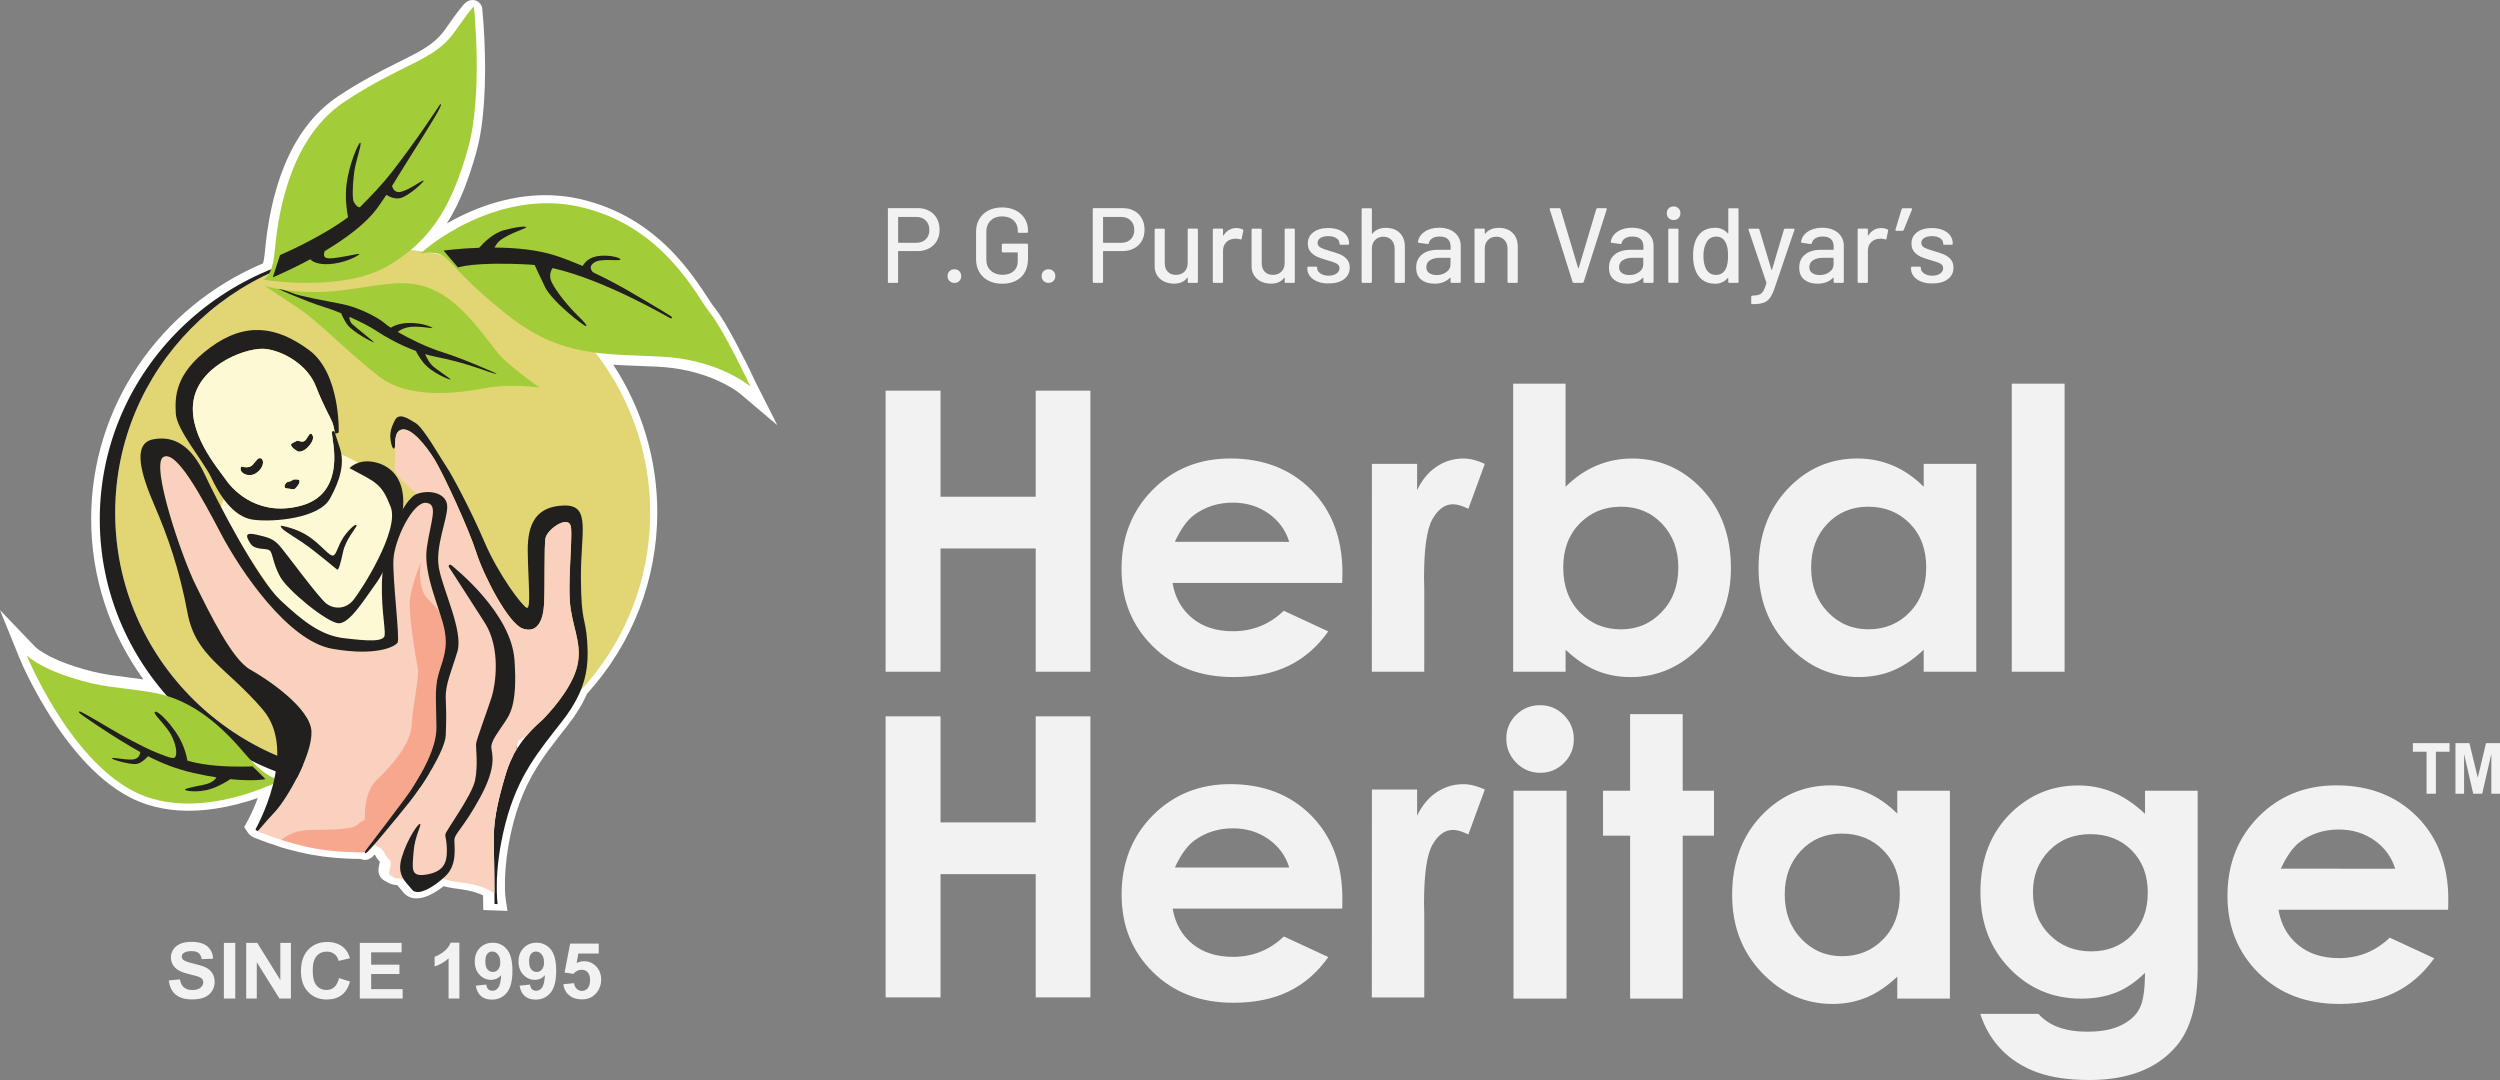 <?xml version="1.0" encoding="utf-8"?>
<!-- Generator: Adobe Illustrator 25.2.0, SVG Export Plug-In . SVG Version: 6.00 Build 0)  -->
<svg version="1.1" id="Layer_1" xmlns="http://www.w3.org/2000/svg" xmlns:xlink="http://www.w3.org/1999/xlink" x="0px" y="0px"
	 viewBox="0 0 5713 2468" style="enable-background:new 0 0 5713 2468;" xml:space="preserve">
<rect x="0" y="0" width="5713" height="2468" fill="#808080" stroke="none"/>
<style type="text/css">
	.st0{fill-rule:evenodd;clip-rule:evenodd;fill:#FFFFFF;}
	.st1{fill:#F2F2F2;}
	.st2{fill-rule:evenodd;clip-rule:evenodd;fill:#E1D574;}
	.st3{fill-rule:evenodd;clip-rule:evenodd;fill:#221F1F;}
	.st4{fill-rule:evenodd;clip-rule:evenodd;fill:#FAD0BE;}
	.st5{fill-rule:evenodd;clip-rule:evenodd;fill:#F7A78D;}
	.st6{fill-rule:evenodd;clip-rule:evenodd;fill:#A3CC39;}
	.st7{fill-rule:evenodd;clip-rule:evenodd;fill:#FDF9D5;}
</style>
<g>
	<g>
		<path class="st0" d="M1103.9,2046.3c-6.8-3.6-14.6-6.3-21.9-8.4c-9.7-2.7-20.1-4.8-30.1-6c-13-1.5-25.3-3.3-37.9-6.8
			c-7.5,5.9-15.5,11.4-23.8,16c-14,7.8-31.8,14.6-48,10.9c-4-0.9-7.8-2.5-11.3-4.6c-3.7-2.3-6.9-5.3-9.6-8.7
			c-4.3-5.6-9.2-10.7-13.7-16.1c-9.6-0.6-17.5-2.7-25.6-8.4c-5.3-2.1-9.8-5.6-12.8-10.4c-5.7-8.7-5-17.9-2.7-27.5
			c0.6-2.3,1.3-4.7,1.7-7c-0.9-1-1.9-1.9-2.8-2.9c-3.6-4.2-6.5-8.8-8.9-13.7c-1.7,1.7-3.4,3.4-5.2,5c-7.1,6.3-15.8,9.4-25,6
			c-0.8-0.3-1.5-0.5-2.2-0.9c-12.5,0.1-25.1-0.4-37.6-1.1c-32.4-1.8-65.1-5.6-96.7-13.2l-0.2,0l-0.3-0.1l-1.6-0.1l-1.1-0.4l-1.6-0.3
			l-0.3-0.2l-0.2,0l-0.2-0.1l-0.7-0.1l-0.7-0.3l-2.2-0.4l-0.5-0.3l-0.1,0l0,0l-0.1,0l-0.3-0.1l-0.6-0.1l-0.1,0l-0.7-0.1l-1.4-0.2
			l-0.5-0.3l-1-0.1l-1-0.5c-0.3-0.1-0.5-0.1-0.8-0.2l-0.3-0.1l-0.3-0.1l-0.8-0.2l-0.7-0.1l-0.4-0.1l-2-0.3l-0.6-0.3l-1.5-0.3
			l-0.5-0.3l-0.1,0l-0.3-0.1l-0.4-0.1l-0.1,0l-0.5-0.1l-0.6-0.2l-2.7-0.5l-0.4-0.3l-0.9-0.2l0,0l-0.6-0.1l-0.2-0.1l-1.7-0.5l-0.1,0
			l-0.4,0l-0.6-0.2l-1.2-0.3l-0.3-0.1l-0.3-0.1l-0.9-0.3c-0.4-0.1-0.8-0.2-1.2-0.4l-0.2-0.1l-0.4-0.1l-0.3-0.1
			c-0.6-0.2-1.2-0.4-1.8-0.5l-8.1-2.1l-0.2-0.3l-1.2-0.3l-0.5-0.3l-0.8-0.3c-1.3-0.4-2.6-0.8-3.8-1.2c-17.6-5.6-35.1-11.7-52.1-18.8
			l-1.4-0.6l-0.1,0l-0.3-0.1l-0.2-0.1l-0.4-0.1l-1.3-0.6c-6.2-2.4-11.2-7.1-14.7-12.6l-7.2-11.1l6.5-11.5c5.2-9.2,9.7-18.9,14-28.6
			c3.8-8.6,7.4-17.4,10.7-26.3c-31.6,11.1-64.4,19.6-97.6,24.5c-65.7,9.8-133.6,5.3-193.4-25.2c-42.3-21.6-79.1-54-110.6-89
			c-41.4-46.1-76.1-99-105.6-153.2c-13.8-25.4-27.2-51.5-38.1-78.3L0,1394.2l80.8,84.3c2.7,2.7,6.1,5.1,9.2,7.3
			c3.3,2.3,6.8,4.5,10.3,6.6c21.9,13.1,46.5,22.8,70.8,30.7c27,8.7,54,15.5,82.1,19.6c24.8,3.7,49.8,6.4,74.6,9.9
			c-77.8-107.2-119.5-234.9-119.5-367c0-255.4,156-483.7,392.9-583.9c2.2-8.7,3.4-17.8,4.2-26.7C617.1,446,657.3,297.2,772,220.5
			c22.2-14.9,45.1-28.7,68.5-41.8c22.8-12.7,46-24.7,69.4-36.3c13.8-6.8,27.6-13.5,41.2-20.9c15.2-8.3,30.3-17.6,43.3-28.9
			c8.6-7.5,16.2-16,22.8-25.3c12.2-17.4,24.3-34.9,37.7-51.4c2.6-3.2,5.2-6.4,8.2-9.1c10.5-9.6,26.4-9.3,34.9,2.6
			c2.4,3.4,3.9,7.4,4.1,11.6c2.3,22.1,3.6,44.2,4.7,66.4c2.3,49,2.6,98.2-0.8,147.1c-2.7,38.9-7.6,78.4-18.3,116
			c-15.9,55.7-35.3,111-66.6,160.2c18.4-10.6,37.4-20.1,56.9-28.4c77.7-33,162.1-46.4,245.4-27.9c87.4,19.4,160.5,64.1,220.6,129.1
			c21.4,23.1,40.4,48.2,58.1,74.1c6.5,9.5,12.7,19.1,19.1,28.8c4.1,6.2,8.1,12.5,12.8,18.2c8.5,10.6,15.8,22.4,22.8,34.1
			c8.4,14.1,16.4,28.6,24.1,43.1c16.2,30.5,31.7,61.4,46.3,92.7l49.2,97.2l-83.9-71c-0.1-0.1-0.1-0.1-0.2-0.1
			c-6.9-6-15.1-11.2-23-15.8c-8.1-4.7-16.5-9.1-25-13.1c-43.9-20.6-92.4-31.2-140.9-33.7c-34-1.7-68-2.3-102-4.5
			c65.9,100.6,100.6,217.2,100.6,337.2c0,153.7-56.9,300.7-160.9,415.1c-10.8,25.1-25.7,48.4-42.5,70c-15.5,20-31.3,39.7-46.2,60
			c-18.1,24.7-34.4,50.5-47.8,78.1c-13.6,28-23.8,57-31.6,87c-10.7,41.4-17.6,84.2-18.9,127c-0.2,8-0.4,16-0.2,24
			c0.2,7.9,0.6,15.8,1.8,23.6l3.9,26.1l-55.4-2l-0.1-21.2C1104,2054.3,1104,2050.3,1103.9,2046.3"/>
		<path class="st1" d="M1287.2,2249.2l24.6-2.5c0.7,5.5,2.8,9.8,6.2,13c3.4,3.2,7.4,4.8,11.9,4.8c5.2,0,9.5-2.1,13.1-6.2
			c3.6-4.1,5.4-10.4,5.4-18.7c0-7.8-1.8-13.6-5.3-17.6c-3.5-3.9-8.2-5.9-13.8-5.9c-7.1,0-13.4,3.1-19.1,9.3l-20-2.9l12.7-66.2h65.3
			v22.8h-46.6l-3.9,21.6c5.5-2.7,11.1-4.1,16.9-4.1c10.9,0,20.2,3.9,27.8,11.8c7.6,7.9,11.4,18.1,11.4,30.6c0,10.5-3.1,19.8-9.2,28
			c-8.4,11.2-20,16.8-34.9,16.8c-11.9,0-21.6-3.1-29.1-9.4C1293.2,2268.3,1288.7,2259.8,1287.2,2249.2 M1243.2,2199.2
			c0-7.9-1.8-14-5.5-18.3c-3.7-4.4-7.9-6.5-12.7-6.5c-4.6,0-8.4,1.8-11.4,5.3c-3,3.6-4.5,9.4-4.5,17.5c0,8.2,1.6,14.2,4.9,18.1
			c3.3,3.9,7.4,5.8,12.3,5.8c4.7,0,8.8-1.8,12-5.5C1241.6,2211.8,1243.2,2206.4,1243.2,2199.2z M1187.3,2252.5l23.9-2.6
			c0.6,4.8,2.1,8.4,4.6,10.7c2.5,2.3,5.7,3.5,9.7,3.5c5.1,0,9.4-2.3,13-6.9c3.6-4.6,5.9-14.2,6.9-28.8c-6.2,7.1-14,10.7-23.3,10.7
			c-10.1,0-18.9-3.9-26.2-11.6c-7.3-7.7-11-17.8-11-30.1c0-12.9,3.9-23.3,11.7-31.2c7.7-7.9,17.6-11.9,29.6-11.9
			c13.1,0,23.8,5,32.2,15c8.4,10,12.6,26.4,12.6,49.2c0,23.3-4.4,40-13.1,50.4c-8.7,10.3-20.1,15.4-34.1,15.4
			c-10.1,0-18.2-2.6-24.4-7.9C1193.1,2270.9,1189.1,2263,1187.3,2252.5z M1143.2,2199.2c0-7.9-1.8-14-5.5-18.3
			c-3.6-4.4-7.9-6.5-12.7-6.5c-4.6,0-8.4,1.8-11.4,5.3c-3,3.6-4.5,9.4-4.5,17.5c0,8.2,1.6,14.2,4.9,18.1c3.3,3.9,7.4,5.8,12.3,5.8
			c4.7,0,8.8-1.8,12-5.5C1141.5,2211.8,1143.2,2206.4,1143.2,2199.2z M1087.3,2252.5l23.9-2.6c0.6,4.8,2.1,8.4,4.6,10.7
			c2.5,2.3,5.7,3.5,9.7,3.5c5.1,0,9.4-2.3,13-6.9c3.6-4.6,5.9-14.2,6.9-28.8c-6.2,7.1-14,10.7-23.3,10.7c-10.1,0-18.9-3.9-26.2-11.6
			c-7.4-7.7-11-17.8-11-30.1c0-12.9,3.9-23.3,11.7-31.2c7.7-7.9,17.6-11.9,29.6-11.9c13.1,0,23.8,5,32.2,15
			c8.4,10,12.6,26.4,12.6,49.2c0,23.3-4.4,40-13.1,50.4c-8.7,10.3-20.1,15.4-34.1,15.4c-10.1,0-18.2-2.6-24.4-7.9
			C1093,2270.9,1089,2263,1087.3,2252.5z M1049.8,2281.9h-24.7V2190c-9,8.4-19.6,14.5-31.9,18.5v-22.1c6.4-2.1,13.4-6,21-11.8
			c7.5-5.8,12.7-12.6,15.5-20.4h20L1049.8,2281.9L1049.8,2281.9z M822.2,2281.9v-127.2h95.5v21.5h-69.5v28.2h64.6v21.4h-64.6v34.6
			h71.9v21.5L822.2,2281.9L822.2,2281.9z M774.7,2235.1l25.2,7.9c-3.9,13.9-10.3,24.2-19.3,31c-9,6.7-20.4,10.1-34.2,10.1
			c-17.1,0-31.2-5.8-42.2-17.3c-11-11.5-16.5-27.3-16.5-47.3c0-21.2,5.6-37.6,16.6-49.3c11.1-11.7,25.6-17.6,43.7-17.6
			c15.7,0,28.5,4.6,38.4,13.8c5.9,5.4,10.2,13.2,13.2,23.4l-25.8,6.1c-1.5-6.6-4.7-11.8-9.5-15.6c-4.8-3.8-10.7-5.7-17.6-5.7
			c-9.5,0-17.3,3.4-23.2,10.2c-5.9,6.8-8.9,17.7-8.9,32.9c0,16.1,2.9,27.5,8.8,34.4c5.8,6.8,13.5,10.2,22.8,10.2
			c6.9,0,12.9-2.2,17.8-6.5C768.9,2251.3,772.5,2244.4,774.7,2235.1z M562.6,2281.9v-127.2h25.3l52.7,84.9v-84.9h24.2v127.2h-26.1
			l-51.9-83v83H562.6z M511.6,2281.9v-127.2h26v127.2H511.6z M385.8,2240.5l25.3-2.5c1.5,8.4,4.6,14.6,9.3,18.5
			c4.6,3.9,10.9,5.9,18.8,5.9c8.4,0,14.7-1.7,18.9-5.3c4.3-3.5,6.4-7.6,6.4-12.3c0-3-0.9-5.6-2.7-7.7c-1.8-2.1-4.9-4-9.3-5.5
			c-3-1.1-10-2.9-20.8-5.6c-13.9-3.4-23.7-7.6-29.3-12.6c-7.9-7-11.9-15.5-11.9-25.6c0-6.5,1.9-12.5,5.6-18.2
			c3.7-5.6,9.1-9.9,16.1-12.9c7-2.9,15.4-4.4,25.3-4.4c16.2,0,28.3,3.5,36.5,10.5c8.2,7,12.4,16.4,12.9,28l-26,1.1
			c-1.1-6.5-3.5-11.2-7.2-14.1c-3.7-2.9-9.1-4.3-16.5-4.3c-7.6,0-13.5,1.5-17.8,4.6c-2.8,2-4.1,4.6-4.1,7.9c0,3,1.3,5.6,3.9,7.7
			c3.3,2.7,11.2,5.6,23.9,8.5c12.7,3,22,6,28.1,9.1c6.1,3.2,10.8,7.5,14.2,13c3.4,5.5,5.1,12.2,5.1,20.3c0,7.3-2,14.1-6.2,20.5
			c-4.1,6.4-9.9,11.1-17.4,14.2c-7.5,3.1-16.8,4.6-28,4.6c-16.3,0-28.8-3.7-37.5-11.1C392.7,2265.6,387.5,2254.7,385.8,2240.5z"/>
		<path class="st2" d="M874.5,568.1c337.6,0,611.3,270.4,611.3,603.8s-273.7,603.8-611.3,603.8s-611.3-270.4-611.3-603.8
			S536.9,568.1,874.5,568.1"/>
		<path class="st3" d="M1179.1,1723.1c-93.2,52.4-201.3,82.5-316.6,82.5c-350.4,0-634.5-277-634.5-618.7
			c0-340,281.4-615.9,629.4-618.6c-329.6,8.9-594.2,275.8-594.2,603.6c0,333.4,273.7,603.8,611.3,603.8c112.2,0,217.3-29.9,307.7-82
			C1181.2,1703.2,1180.2,1713.1,1179.1,1723.1"/>
		<path class="st4" d="M588.3,1899.3c0,0,42.2,19,107.5,34.6c65.2,15.6,137.9,13.6,137.9,13.6c0.2-1.5,1.7-3.4,2.9-5.5
			c2-3.2,83.7-108.2,105.7-141.2c1.1-1.6,2-3,2.8-4.2c4.4-7,10-16.2,16-26.8c16.8-29.9,36.2-71,36.2-106.5
			c0-48.2-4.8-87.5,4.1-120.1c8.9-32.5,23.3-57.6,14.4-103.8c-8.9-46.1-48.8-126.1-40.5-186.5c8.2-60.4,28.2-101.7-2.1-103.8
			c-30.2-2-72.1,84.8-74.2,130.2c-2.1,45.4,15.1,180.4,9.6,189.2c-5.5,8.8-47.4,31.9-149,14.2c-101.6-17.6-210.1-178.4-254.7-263.2
			c-44.6-84.8-102.3-192.6-131.8-175c-29.5,17.6,41.9,227.9,74.2,293c32.3,65.1,83.1,169.6,124.3,192.6
			c41.2,23.1,137.3,88.2,140.1,141.1c1.1,20.6-7.2,48.7-19.4,77.1c-4.4,10.3-9.3,20.6-14.4,30.5c-17.1,33.2-36.8,62.8-49.3,76.2
			C601.7,1883.7,590.4,1899.6,588.3,1899.3"/>
		<path class="st5" d="M845,1805.4c-11.2,24.8-11.2,53.5-11.2,62c0,11.5-3.4,4.1-15.8,16.3c-12.4,12.2-54.9,12.2-109.2,12.9
			c-31.8,0.4-53,12.2-66.1,22.6c15.1,4.8,33,9.9,53,14.7c65.2,15.6,137.9,13.6,137.9,13.6c0.2-1.5,1.7-3.4,2.9-5.5
			c2-3.2,83.7-108.2,105.7-141.2c1.1-1.6,2-3,2.8-4.2c4.4-7,10-16.2,16-26.8c16.8-29.9,36.2-71,36.2-106.5
			c0-48.2-4.8-87.5,4.1-120.1c8.9-32.5,23.3-57.6,14.4-103.8c-2.3-11.9-6.7-26.1-11.8-41.7c-7.9-10.1-17.2-20.4-26.7-29.5
			c-24.9-24.1-15.8-82.4-15.8-82.4s-22,52.9-24.7,86.5c-2.7,33.6,13.1,132.3,17.9,152.6c4.8,20.4-11.7,85.5-13.7,131.6
			c-1.9,42.7-45,91.8-73.2,119.3c-2.3,2.2-4.4,4.3-6.5,6.2C854.1,1788.6,848.9,1796.7,845,1805.4"/>
		<path class="st6" d="M649.9,1779c0,0-26,19.3-92.6-59.4c-66.6-78.6-133.2-125.2-213.6-138c-80.4-12.8-108-9.6-182.8-33.7
			c-74.7-24.1-100.1-50.5-100.1-50.5s96,235.1,245.5,311.3C455.8,1884.9,649.9,1779,649.9,1779"/>
		<path class="st3" d="M606.7,1780.4l-29.5-29.1c0,0-41.2,2-83.2-1.6c-42-3.6-65.9-11.6-65.9-11.6s-4-31.9-25.1-63.1
			c-21-31.1-44.8-52.7-49.3-47.9c-4.4,4.8,27.9,31.5,39.6,56.7s11.3,43.5,5.7,47.5c-5.7,4-29.5-7.2-41.6-11.6
			c-12.1-4.4-45.3-20.9-77.1-38.4s-95.1-57.1-99-55.5c-3.9,1.6,3.9,6.7,16.9,15.7c31.7,22.1,69.1,46.2,102.2,65.6
			c6.8,4,13.5,7.9,20.2,11.5c-0.7,5.2-3.3,13.4-12.6,16.1c-14.1,4-50.5-5-52.1-2c-1.6,3,39.5,14.3,54.4,13.3
			c11-0.8,22.8-12,28.1-17.9c32.6,16.7,65.5,29.6,103.9,38.3c19.1,4.3,36.5,7.6,52.2,10c-2.7,5-9.9,13.1-29.4,17
			c-29.5,5.9-44.8,9.3-42.2,11.7c2.6,2.4,37.7,9.3,75.1-8.7c13.4-6.4,22.4-11.7,28.3-15.9C581,1786.2,606.7,1780.4,606.7,1780.4"/>
		<path class="st6" d="M601.7,639.1c0,0,20.6-4.1,26.1-65.1c5.5-61,26.1-252.3,157.9-340.5s206-93.6,252.7-160.1
			s44.6-57.8,44.6-57.8s21.3,201.6-13.7,324.4c-35,122.8-79,208.2-184.7,268.6C778.8,668.9,601.7,639.1,601.7,639.1"/>
		<path class="st6" d="M605.1,653.3c0,0,76.2,23.7,181.9,9.5c105.7-14.2,149-28.5,212.8,4.1c63.9,32.6,117.4,116.7,141.4,143.8
			c24,27.1,92,75.3,92,75.3s-63.2-10.2-122.2,0.7c-59.1,10.9-174.4,28.5-245.8-27.1c-71.4-55.6-138-125.5-181.3-154
			C640.8,677,605.1,653.3,605.1,653.3"/>
		<path class="st6" d="M961.5,580.1c0.8-5.8,168.9-150.6,361.9-107.8c192.9,42.7,268.5,204.8,300.1,244.2
			c31.6,39.3,91.3,166.9,91.3,166.9s-70.7-61.7-203.9-68.5c-133.2-6.8-228,2-350.2-94.3s-132.8-135.3-159.3-140.9
			C974.8,574,961.5,580.1,961.5,580.1"/>
		<path class="st3" d="M1013.7,572.6c0,0,34.4-4.8,81.3-6.4c10-11.5,31.9-33.7,57.7-40.4c35.4-9.2,48.8-8.8,50.1-6.4
			c1.4,2.4-56,18.6-68.3,39c-1.7,2.8-3.2,5.2-4.5,7.3c45.7,0.3,97.4,4.6,139.8,18.5c19.9,6.5,38.9,13.9,57,21.6
			c1.6,0.7,3.2,1.4,4.7,2.1c4.4-7.8,13.5-18.5,31.3-22c29.2-5.8,60.8,4.8,54.2,7.8c-6.5,3.1-45-3.9-59.4,6.4
			c-10.4,7.5-7.7,12.8-6.3,16.7c1.9,5.1,5.1,6.1,11.1,9c22.6,10.8,48,24.2,64.9,33.7c11.8,6.7,88,51.3,106.1,63.2
			c3.4,2.2,2.6,5.8-1.4,4.6c-2.3-0.6-147.8-87.1-269.2-114.7c-4.3,6.3-9.1,17.9-2,32.6c11,22.7,41.5,58.7,58.4,74.9
			c16.8,16.3,24,25.1,19.6,25.1c-4.5,0-76.6-55.3-93.4-89.5c-13.4-27.3-19.8-42.5-23.6-50.1c-4.4-0.5-8.8-0.8-13.1-1.1
			c-127-6.8-162,6.8-162,6.8L1013.7,572.6z"/>
		<path class="st3" d="M1005.4,238.9c0,0-54.8,83.9-109.9,154.3c-24.7,31.5-50,57.1-69.6,76.8c-3.2,3.3-3.6,5-7.9,2.6
			c-3-1.7-5.5-4.5-9.4-10.9c-5.3-8.8-1.2-59.6,2.6-78.9c3.8-19.3,16.5-57,12-56.6s-25.4,49.2-31.2,94.3c-3.9,30.3,0.2,59.8,3.3,75.9
			c-63.1,47.2-155.4,86.5-155.4,86.5l-16.5,50.9c0,0,38.3-15.8,85.6-41.3c7,7.6,24.4,14,53.2,10.1c35-4.8,62.1-21.4,58.7-22.4
			c-3.4-1-46.7,10.2-68,10.2c-16.4,0-12.7-10.6-10.9-16.6c45.3-27,92.5-60.9,119.4-97.3c7-9.5,14.2-20,21.5-31.2
			c7.4,4.6,19.8,10.4,32.3,7.3c19.2-4.7,55.5-38.4,52.6-39.9c-2.9-1.5-30.3,20-50.9,25.5c-13.7,3.7-19-6.2-21-13.3
			c14-22.4,28.4-46.3,42.8-68.9C980.8,289.1,1017.7,231.2,1005.4,238.9"/>
		<path class="st3" d="M635.5,660.2c0,0,65.4,29.4,101.8,40.3c12.2,3.6,27,9.1,42.3,15.3c1.6,4.3,4.8,11.5,11.6,22.6
			c12.3,20,62.7,45.2,63.7,44.3c1-0.9-39.9-32.8-49.7-41.9c-6.1-5.7-6.8-12.4-6.6-16.8c24.1,10.7,47.4,22.7,62.2,32.5
			c19.7,13.1,52.6,31.8,89.7,45.6c2.3,5.2,6.8,13.1,15.4,24.5c19.8,26.1,62.8,41.8,63.9,40.8c1-1-16.9-12.7-35.4-26.4
			c-12.6-9.3-19.6-23.6-22.7-31.8c9.3,2.8,18.7,5.2,28.2,7c56,10.9,101.3,28.1,118.4,33.9c17.2,5.8,16.5,3.7,16.5,3.7
			s-71.4-32.6-123.2-48.8c-34.9-10.9-74.9-30.4-102.6-46.4c2.7-2.6,9-7.3,22.3-10.5c19.5-4.7,57.7,2.9,57.5,1.7
			c-0.2-1.2-19.2-11.8-52.4-11.8c-22.6,0-36.6,6.6-43.3,10.9c-5.9-3.8-10.6-7.2-13.7-10c-17.2-14.9-62.1-37-96.5-43.8
			c-34.3-6.8-97.5-18.1-114-25.1C652.5,662.9,635.5,660.2,635.5,660.2"/>
		<path class="st3" d="M1137.2,2066.1c0,0-10.9-73.3,17.9-184.5c28.8-111.2,76.9-165.5,130.5-234.7c53.6-69.2,60.4-120.7,56.3-180.4
			c-4.1-59.7-13.7-40-14.4-145.1c-0.7-105.1,24-168.2-39.1-166.2s-83.1,41.4-82.4,104.4c0.7,63.1,8.2,132.9-2.1,129.5
			c-10.3-3.4-65.2-76.6-96.8-150.6c-31.6-73.9-75.2-155-87.2-172.3c-12-17.3-51.8-88.5-70-99.4c-18.2-10.9-38.4-24.8-47.7-6.1
			s-12,29.8-9.3,46.8c2.8,17,6.9,20.7,9.3,15.6c2.4-5.1-3.8-38.3,17.2-41.7c20.9-3.4,52.9,34.9,73.8,68.8
			c20.9,33.9,79,160.4,95.4,212.6c16.5,52.2,73.1,162.4,106.1,173.6c33,11.2,46.7-17.3,48.8-57.3s-0.3-128.9,3.1-149.2
			c3.4-20.4,54.9-56.6,58.4-24.1c3.4,32.6-8.9,134.3-0.7,186.5c8.2,52.2,28.1,88.2,12.4,138.4c-15.8,50.2-65.2,102.4-76.9,114
			c-11.7,11.5-61.8,49.5-83.8,123.4c-22,73.9-28.8,112.6-27.5,162.8c1.4,50.2,1.6,134.7,1.6,134.7L1137.2,2066.1z"/>
		<path class="st4" d="M981.1,1766.6c72.2-12.6,140-37.6,201.1-72.9c0,0,0,0,0,0C1121.1,1729,1053.3,1754,981.1,1766.6
			 M1021.9,1157.9c0,30.5-27.5,90.2-19.2,139s56.3,145.1,42.6,191.3c-13.7,46.1-28.1,75.3-26.8,108.5c1.4,33.2,1.4,49.5,0,83.4
			c-0.8,19.3-17.6,53.6-37.4,86.4c0,0,0,0,0,0c-6.6,10.9-13.5,21.6-20.2,31.6c-8.6,12.7-17,24.2-24.1,33.2
			c-20.6,26-59.7,73.8-82.9,100c7.2,1.1,18.9,6.1,23.9,16.7c8.2,17.6,15.1,13.6,15.1,25.8s-8.2,24.4,0,27.1
			c8.2,2.7,1.4,8.1,38.4,6.8c37.1-1.4,31.6-2.7,63.2-1.4c31.6,1.4,15.1,5.4,63.2,10.9c48.1,5.4,70,23.1,70,23.1l2.2,0.3
			c-0.2-28.9-0.6-76.6-1.5-109.5c-1.4-50.2,5.5-88.9,27.5-162.8c4.6-15.4,10.4-29.2,16.8-41.6c2.5-4.8,5-9.3,7.6-13.6
			c0.7-6.6,1.4-13.1,2-19.4c7.2-4.2,14.3-8.5,21.4-12.9c16-18.8,30.4-30.4,36-36c11.7-11.5,61.1-63.8,76.9-114
			c15.8-50.2-4.1-86.1-12.4-138.4c-8.2-52.2,4.1-154,0.7-186.5c-3.4-32.6-54.9,3.7-58.4,24.1c-3.4,20.4-1,109.2-3.1,149.2
			s-15.8,68.5-48.8,57.3c-33-11.2-89.6-121.4-106.1-173.6c-16.5-52.2-74.5-178.7-95.4-212.6c-20.9-33.9-52.9-72.2-73.8-68.8
			c-20.9,3.4-14.8,36.6-17.2,41.7c0,0,1,11.2,1,25.4c0,14.2-8.2,23.1,9.6,42.7s39.8,37.3,39.8,37.3
			C982.8,1117.9,1021.9,1127.4,1021.9,1157.9z"/>
		<path class="st7" d="M772.6,1035.2c0,0,70,28.5,96.8,59c26.8,30.5,49.4,62.4,41.9,102.4c-7.6,40-31.2,98.3-30.9,139.4
			s8.2,115-0.7,121.8c-8.9,6.8-63.5,9.5-87.6,5.1c-24-4.4-112.5-24.6-172.1-114.3c-59.6-89.7-110.4-163.8-114.2-179.7
			s7.9-30.5,7.9-30.5s82.4,67.1,168.2,32.6C767.8,1136.2,772.6,1035.2,772.6,1035.2"/>
		<path class="st3" d="M1025.3,1294.9c0,0,0-9.2,8.6-1.4c8.6,7.8,134.2,107.8,141.8,214.3c7.6,106.5-12.4,127.5-25.4,147.2
			c-13,19.7-28.6,39-27.5,53.6c1.2,14.6,13.7,41.4-25.4,113.3c-39.1,71.9-59.1,82.7-59.1,98.4c0,15.6,6.9,55.6-19.9,81.4
			s-64.5,47.5-76.9,31.2s-36.4-31.2-23.3-73.9c13-42.7,38.4-79.4,41.9-76c3.4,3.4-12.4,27.1-15.1,65.1c-2.7,38-7.6,57,30.9,50.2
			c38.5-6.8,45.3-27.8,45.3-53.6c0-25.8-4.1-29.9-3.4-38c0.7-8.1,61.1-88.9,68-124.1c6.9-35.3,1.4-73.2,2.1-82.7
			c0.7-9.5,26.8-78.7,35.7-107.2c8.9-28.5,21.3-111.2-15.8-169.6C1070.6,1364.8,1025.3,1294.9,1025.3,1294.9"/>
		<path class="st3" d="M774,988.4c0,0,4.8-135-68-188.6c-72.8-53.6-144.2-65.8-225.9-5.4c-81.7,60.4-80.3,113.9-78.3,151.2
			c2.1,37.3,63.8,109.2,81,145.8c17.2,36.6,48.8,90.2,96.1,96.3c47.4,6.1,150.4-3.4,175.1-48.2c24.7-44.8,33.6-82.1,22.7-115.3
			c-11-33.2-12.3-41.6-16.2-39.4c-3.9,2.2-1.4,7.3,0.2,22.1c1.6,14.9,23.6,121.6-71.2,148.1c-94.8,26.4-153.1-29.8-173-58.3
			c-19.9-28.5-91.3-110.6-72.8-188.6c18.5-78,125-116.7,165.5-110.6c40.5,6.1,93.4,36.3,112.6,85.1c19.2,48.8,33.6,71.6,37.8,82.8
			c4.1,11.2,4.6,20.8,5.7,23.9C766.5,992.7,774,988.4,774,988.4"/>
		<path class="st3" d="M683.7,1096.5c0,0-12-2.7-15.4,0.7c-3.4,3.4-8.9,3.1-12.4,4.7c-3.4,1.7-10.3,13.6-0.7,14.2
			c9.6,0.7,15.8,3.4,18.9,0.7C677.2,1114.2,687.5,1103.7,683.7,1096.5"/>
		<path class="st3" d="M551.6,1066c0,0,16.5,5.8,25.4-3.4c8.9-9.2,12.7-18.7,19.9-14.9c7.2,3.7,6.2,21.7-11.7,33.6
			C567.4,1093.2,542.6,1078.9,551.6,1066"/>
		<path class="st3" d="M666.2,1013.8c0,0,11.7-6.8,14.1-6.8c2.4,0,12.7,6.4,18.9-2.4c6.2-8.8,8.9-17,13.4-12.2
			c4.5,4.8,4.5,13.9-6.5,26.8c-11,12.9-22.3,13.9-25.8,12.2C676.9,1029.7,661.1,1019.9,666.2,1013.8"/>
		<path class="st3" d="M798.7,1069.8c0,0,18.5-21,54.9-14.2s68.2,34.2,68,91.6c-0.3,57.4-36.4,150.6-61.8,185.2
			c-25.4,34.6-60.8,93.6-86.5,91.9c-25.8-1.7-116-74.9-133.2-106.5c-17.2-31.5-16.1-52.9-23.7-59.7c-7.6-6.8-33.3,0.7-44.3-16.3
			c-11-17-12.4-26.1,14.1-20s38.1,9.2,52.2,24.8c14.1,15.6,90.3,120.4,108.1,133.3c17.9,12.9,43.9,12.2,61.1-8.8
			c17.2-21,106.4-159.4,85.1-213C871.5,1104.3,860.5,1103,798.7,1069.8"/>
		<path class="st3" d="M641.8,1201.3c0,0,34.3,4.8,63.5,24.4c29.2,19.7,47.7,46.5,56.3,43.7c8.6-2.7,11-28.5,30.6-51.5
			c19.6-23.1,24-19.7,22-14.9c-2.1,4.8-24.7,31.9-30.2,58c-5.5,26.1-10.3,42.4-13.4,40.7c-3.1-1.7-51.5-43.7-81.4-63.4
			C659.4,1218.6,639.5,1207.8,641.8,1201.3"/>
		<path class="st3" d="M583.8,1895.2c0,0,100.2-176.4,16.5-274c-83.8-97.7-153.1-120.7-171.7-220.4s-45.3-175.7-75.5-245.5
			c-30.2-69.9-52.2-141.8-3.4-151.3s87.9,15.6,118.1,80c30.2,64.4,120.2,238.1,173,287.6c52.9,49.5,93.4,80.7,145.6,86.8
			c52.2,6.1,90.6,9.5,92.7-6.8c2.1-16.3-11-75.3-4.8-145.1c6.2-69.9,48.1-166.9,78.3-177.7c30.2-10.9,69.4-1.4,69.4,29.2
			c0,30.5-27.5,90.2-19.2,139s56.3,145.1,42.6,191.3c-13.7,46.1-28.1,75.3-26.8,108.5c1.4,33.2,1.4,49.5,0,83.4
			c-1.4,33.9-52.2,114-81.7,151.2c-29.5,37.3-97.5,119.7-101.3,118.4c-3.8-1.4-1-4.4,1-7.8c2.1-3.4,91.8-118.6,108.5-145.5
			c16.7-26.9,52.2-85.1,52.2-133.3c0-48.2-4.8-87.5,4.1-120.1c8.9-32.5,23.3-57.6,14.4-103.8c-8.9-46.1-48.8-126.1-40.5-186.5
			c8.2-60.4,28.2-101.7-2.1-103.8c-30.2-2-72.1,84.8-74.2,130.2c-2.1,45.4,15.1,180.4,9.6,189.2c-5.5,8.8-47.4,31.9-149,14.2
			c-101.6-17.6-210.1-178.4-254.7-263.2c-44.6-84.8-102.3-192.6-131.8-175c-29.5,17.6,41.9,227.9,74.2,293
			c32.3,65.1,83.1,169.6,124.3,192.6c41.2,23.1,137.3,88.2,140.1,141.1c2.7,52.9-56.3,155.3-83.1,183.8
			c-26.8,28.5-38.1,44.4-40.2,44.1C586.2,1898.9,583.8,1895.2,583.8,1895.2"/>
		<path class="st7" d="M668.3,1097.2c3.4-3.4,15.4-0.7,15.4-0.7c3.8,7.1-6.5,17.6-9.6,20.4c-3.1,2.7-9.3,0-18.9-0.7
			c-9.6-0.7-2.7-12.5,0.7-14.2C659.4,1100.3,664.9,1100.6,668.3,1097.2 M551.6,1066c0,0,16.5,5.8,25.4-3.4
			c8.9-9.2,12.7-18.7,19.9-14.9c7.2,3.7,6.2,21.7-11.7,33.6C567.4,1093.2,542.6,1078.9,551.6,1066z M666.2,1013.8
			c0,0,11.7-6.8,14.1-6.8c2.4,0,12.7,6.4,18.9-2.4c6.2-8.8,8.9-17,13.4-12.2c4.5,4.8,4.5,13.9-6.5,26.8
			c-11,12.9-22.3,13.9-25.8,12.2C676.9,1029.7,661.1,1019.9,666.2,1013.8z M516.5,1096.9c19.9,28.5,78.3,84.8,173,58.3
			s72.7-133.2,71.2-148.1c-1.5-14.9-4.1-20-0.2-22.1c1.8-1,3,0.1,4.8,4.6c-1.2-3.1-1.6-12.7-5.7-23.9c-4.1-11.2-18.5-33.9-37.8-82.8
			c-19.2-48.8-72.1-79-112.6-85.1c-40.5-6.1-146.9,32.6-165.5,110.6C425.2,986.3,496.6,1068.4,516.5,1096.9z"/>
	</g>
	<path class="st1" d="M4597.3,876.7H4718V1535h-120.7V876.7z M4269.1,1157.9c-37.4,0-68.5,13-93.2,39
		c-24.7,26.1-37.1,59.4-37.1,100.1c0,41.1,12.5,74.8,37.7,101.3c25.2,26.5,56.3,39.8,93.1,39.8c38,0,69.5-13.1,94.6-39.2
		c25-25.9,37.6-60.1,37.6-102.4c0-41.3-12.5-74.8-37.6-100.3C4339.1,1170.7,4307.5,1157.9,4269.1,1157.9z M4396,1060h120.2v475H4396
		v-50.2c-23.5,22.2-47.2,38-70.9,47.8c-23.8,9.7-49.5,14.6-77.2,14.6c-62.1,0-115.9-23.8-161.2-71.4c-45.4-47.5-68-106.7-68-177.5
		c0-73.3,21.9-133.4,65.8-180.3c43.9-46.8,97.3-70.3,160-70.3c28.8,0,56,5.5,81.3,16.2c25.3,10.7,48.7,27,70.3,48.4L4396,1060
		L4396,1060z M3704.5,1157.9c-38,0-69.5,12.8-94.6,38.4c-25,25.5-37.6,59-37.6,100.3c0,42.3,12.5,76.4,37.6,102.4
		c25,26.1,56.6,39.2,94.6,39.2c36.8,0,67.9-13.3,93.1-39.8c25.2-26.5,37.7-60.2,37.7-101.3c0-40.7-12.4-74.1-37.1-100.1
		C3773.4,1170.9,3742.2,1157.9,3704.5,1157.9z M3577.6,876.7v235.7c21.9-21.5,45.4-37.7,70.8-48.4c25.3-10.7,52.5-16.2,81.3-16.2
		c62.8,0,116.1,23.5,160,70.3c43.9,46.9,65.8,107,65.8,180.3c0,70.8-22.6,129.9-68,177.5c-45.4,47.5-99.1,71.4-161.2,71.4
		c-27.8,0-53.6-4.9-77.4-14.6c-23.8-9.8-47.5-25.6-71.2-47.8v50.2h-119.8V876.7H3577.6z M3135.1,1060h103.3v59.9
		c11.3-23.5,26.1-41.4,44.6-53.6c18.6-12.4,38.9-18.5,61.1-18.5c15.5,0,31.8,4.2,49,12.2l-37.6,102.7c-14.2-7-25.8-10.4-35-10.4
		c-18.6,0-34.2,11.3-47.1,34c-12.8,22.8-19.2,67.2-19.2,133.7l0.5,23.1V1535h-119.8L3135.1,1060L3135.1,1060z M2946.1,1238.2
		c-8-26.5-23.7-48-47.1-64.7c-23.4-16.5-50.7-24.9-81.6-24.9c-33.5,0-63.1,9.4-88.4,28c-15.8,11.6-30.6,32.2-44.2,61.5
		L2946.1,1238.2L2946.1,1238.2z M3067.2,1332.1h-387.7c5.6,33.7,20.7,60.5,45,80.5c24.3,20,55.2,29.9,92.9,29.9
		c45.1,0,83.9-15.6,116.3-46.8l101.7,47.2c-25.3,35.5-55.7,61.7-91.1,78.8c-35.3,17-77.2,25.5-126,25.5
		c-75.4,0-136.8-23.5-184.2-70.5c-47.5-47.1-71.2-105.9-71.2-176.6c0-72.6,23.7-132.6,70.9-180.6c47.4-47.8,106.6-71.8,177.9-71.8
		c75.7,0,137.3,24,184.8,71.8c47.4,48,71.2,111.2,71.2,189.7L3067.2,1332.1z M2023.8,892.8h125.5v242.3h217.5V892.8h125V1535h-125
		v-281.6h-217.5V1535h-125.5V892.8z"/>
	<g>
		<path class="st1" d="M2123.4,481.8c7.6,4.1,13.4,9.9,17.5,17.4c4.2,7.5,6.2,16.1,6.2,25.8s-2.1,18.3-6.3,25.6
			c-4.2,7.3-10.2,13-17.9,17.1c-7.7,4.1-16.6,6.1-26.7,6.1h-42.9c-0.7,0-1,0.3-1,1V644c0,1.6-0.8,2.4-2.4,2.4h-18.5
			c-1.6,0-2.4-0.8-2.4-2.4v-166c0-1.6,0.8-2.4,2.4-2.4h65.8C2107.1,475.6,2115.8,477.7,2123.4,481.8z M2115.6,546.8
			c5.5-5.4,8.2-12.4,8.2-21.2c0-8.9-2.7-16.1-8.2-21.6c-5.4-5.4-12.6-8.2-21.5-8.2h-40.7c-0.7,0-1,0.3-1,1v57c0,0.7,0.3,1,1,1h40.7
			C2103,554.8,2110.1,552.2,2115.6,546.8z"/>
		<path class="st1" d="M2169.8,642.1c-3-2.9-4.4-6.6-4.4-11.2s1.4-8.3,4.4-11.2c2.9-2.9,6.6-4.4,11.2-4.4c4.6,0,8.3,1.5,11.2,4.4
			c2.9,2.9,4.4,6.6,4.4,11.2s-1.5,8.3-4.4,11.2c-2.9,2.9-6.6,4.4-11.2,4.4C2176.5,646.5,2172.8,645,2169.8,642.1z"/>
		<path class="st1" d="M2258.9,641.5c-9-4.6-16-11.2-21-19.7c-5-8.5-7.4-18.3-7.4-29.4V530c0-11.2,2.4-21,7.4-29.5
			c4.9-8.4,11.9-15,21-19.6c9-4.6,19.4-6.9,31-6.9c11.7,0,22,2.3,31,6.8s15.9,10.9,20.9,18.9c4.9,8.1,7.4,17.1,7.4,27.2v2.7
			c0,1.6-0.8,2.4-2.4,2.4h-18.5c-1.6,0-2.4-0.8-2.4-2.4v-2.2c0-9.8-3.3-17.7-9.8-23.8c-6.6-6.1-15.2-9.1-26-9.1
			c-10.9,0-19.6,3.2-26.2,9.5c-6.6,6.3-9.9,14.8-9.9,25.3v63.9c0,10.6,3.4,19,10.2,25.3c6.9,6.3,15.8,9.5,26.8,9.5
			c10.7,0,19.2-2.8,25.4-8.4c6.3-5.6,9.4-13.3,9.4-23v-18.8c0-0.6-0.3-1-1-1h-32.9c-1.6,0-2.5-0.8-2.5-2.4v-15.1
			c0-1.6,0.8-2.4,2.5-2.4h54.8c1.6,0,2.5,0.8,2.5,2.4v30.9c0,18.7-5.3,33.1-16,43.1c-10.7,10.1-25.1,15.1-43.3,15.1
			C2278.3,648.4,2267.9,646.1,2258.9,641.5z"/>
		<path class="st1" d="M2384.8,642.1c-3-2.9-4.4-6.6-4.4-11.2s1.4-8.3,4.4-11.2c2.9-2.9,6.6-4.4,11.2-4.4c4.6,0,8.3,1.5,11.2,4.4
			c2.9,2.9,4.4,6.6,4.4,11.2s-1.5,8.3-4.4,11.2c-2.9,2.9-6.6,4.4-11.2,4.4C2391.4,646.5,2387.7,645,2384.8,642.1z"/>
		<path class="st1" d="M2591.8,481.8c7.5,4.1,13.4,9.9,17.5,17.4c4.2,7.5,6.2,16.1,6.2,25.8s-2.1,18.3-6.3,25.6
			c-4.2,7.3-10.2,13-17.9,17.1c-7.7,4.1-16.6,6.1-26.7,6.1h-42.9c-0.7,0-1,0.3-1,1V644c0,1.6-0.8,2.4-2.5,2.4h-18.5
			c-1.6,0-2.5-0.8-2.5-2.4v-166c0-1.6,0.8-2.4,2.5-2.4h65.8C2575.5,475.6,2584.2,477.7,2591.8,481.8z M2583.9,546.8
			c5.5-5.4,8.2-12.4,8.2-21.2c0-8.9-2.7-16.1-8.2-21.6c-5.4-5.4-12.6-8.2-21.5-8.2h-40.7c-0.7,0-1,0.3-1,1v57c0,0.7,0.3,1,1,1h40.7
			C2571.4,554.8,2578.5,552.2,2583.9,546.8z"/>
		<path class="st1" d="M2716.7,522.4h18.3c1.6,0,2.4,0.8,2.4,2.4V644c0,1.6-0.8,2.4-2.4,2.4h-18.3c-1.6,0-2.5-0.8-2.5-2.4v-9
			c0-0.3-0.1-0.5-0.4-0.6c-0.3-0.1-0.5,0-0.9,0.4c-6.5,8.9-16.5,13.4-30,13.4c-8,0-15.3-1.6-22-4.6c-6.7-3.1-12.1-7.6-16.2-13.6
			c-4-6-6.1-13.3-6.1-21.9v-83.1c0-1.6,0.8-2.4,2.4-2.4h18.3c1.6,0,2.4,0.8,2.4,2.4v75.8c0,8.5,2.2,15.1,6.7,20
			c4.5,4.9,10.8,7.3,18.9,7.3s14.6-2.5,19.5-7.4c4.9-4.9,7.3-11.6,7.3-19.9v-75.8C2714.2,523.2,2715,522.4,2716.7,522.4z"/>
		<path class="st1" d="M2840,524.4c1.1,0.5,1.6,1.5,1.2,2.9l-3.9,18.3c-0.2,1.5-1.1,2-2.9,1.5c-2.8-1.1-6-1.7-9.8-1.7l-3.4,0.2
			c-7.7,0.3-14,3-18.9,7.9c-4.9,5-7.4,11.4-7.4,19.4V644c0,1.6-0.8,2.4-2.5,2.4h-18.5c-1.6,0-2.4-0.8-2.4-2.4V524.8
			c0-1.6,0.8-2.4,2.4-2.4h18.5c1.6,0,2.5,0.8,2.5,2.4v12.9c0,0.5,0.1,0.8,0.4,0.9c0.3,0.1,0.5,0,0.6-0.4c7.3-11.4,17.3-17.1,30-17.1
			C2831,521.2,2835.7,522.3,2840,524.4z"/>
		<path class="st1" d="M2938.2,522.4h18.3c1.6,0,2.4,0.8,2.4,2.4V644c0,1.6-0.8,2.4-2.4,2.4h-18.3c-1.6,0-2.4-0.8-2.4-2.4v-9
			c0-0.3-0.1-0.5-0.4-0.6c-0.3-0.1-0.5,0-0.9,0.4c-6.5,8.9-16.5,13.4-30,13.4c-8,0-15.3-1.6-22.1-4.6c-6.7-3.1-12.1-7.6-16.2-13.6
			c-4.1-6-6.1-13.3-6.1-21.9v-83.1c0-1.6,0.8-2.4,2.4-2.4h18.3c1.6,0,2.5,0.8,2.5,2.4v75.8c0,8.5,2.2,15.1,6.7,20
			c4.5,4.9,10.8,7.3,18.9,7.3s14.6-2.5,19.5-7.4c4.9-4.9,7.3-11.6,7.3-19.9v-75.8C2935.7,523.2,2936.5,522.4,2938.2,522.4z"/>
		<path class="st1" d="M3010.9,643.5c-7.4-2.9-13.1-6.9-17.2-12.1c-4-5.1-6.1-10.8-6.1-16.9v-2.7c0-1.6,0.8-2.4,2.4-2.4h17.5
			c1.6,0,2.5,0.8,2.5,2.4v1.2c0,4.6,2.5,8.5,7.4,11.9c5,3.4,11.2,5.1,18.9,5.1c7.3,0,13.2-1.6,17.8-4.8c4.5-3.2,6.9-7.2,6.9-12.1
			c0-4.7-2.1-8.2-6.3-10.6c-4.2-2.4-11-4.8-20.5-7.4c-9.3-2.6-17-5.2-23.3-7.9c-6.3-2.7-11.6-6.5-15.8-11.4
			c-4.3-4.9-6.5-11.3-6.5-19.1c0-10.9,4.2-19.6,12.8-26c8.5-6.4,19.8-9.6,34-9.6c9.4,0,17.7,1.5,25,4.5c7.2,3,12.8,7.2,16.7,12.5
			c3.9,5.4,5.8,11.4,5.8,18.1v0.7c0,1.6-0.8,2.4-2.4,2.4h-17.1c-1.6,0-2.4-0.8-2.4-2.4v-0.7c0-4.7-2.3-8.6-7-11.8
			c-4.6-3.2-10.9-4.8-18.9-4.8c-7.1,0-13,1.4-17.4,4.1c-4.4,2.8-6.7,6.5-6.7,11.2c0,4.7,2.2,8.3,6.5,10.7c4.3,2.4,11.2,5,20.9,7.8
			c9.4,2.6,17.3,5.2,23.5,7.7c6.2,2.5,11.5,6.3,15.9,11.2c4.4,5,6.6,11.4,6.6,19.4c0,11.1-4.4,19.8-13,26.3
			c-8.7,6.5-20.3,9.7-34.7,9.7C3026.9,647.9,3018.3,646.5,3010.9,643.5z"/>
		<path class="st1" d="M3198.7,532.3c7.8,7.7,11.7,18.2,11.7,31.3V644c0,1.6-0.8,2.4-2.5,2.4h-18.5c-1.6,0-2.4-0.8-2.4-2.4v-75.8
			c0-8.1-2.4-14.7-7.1-19.7s-11-7.6-18.8-7.6c-7.6,0-13.9,2.5-18.8,7.6s-7.3,11.5-7.3,19.5v76c0,1.6-0.8,2.4-2.5,2.4h-18.5
			c-1.6,0-2.4-0.8-2.4-2.4V478.3c0-1.6,0.8-2.4,2.4-2.4h18.5c1.6,0,2.5,0.8,2.5,2.4v55.3c0,0.3,0.1,0.6,0.4,0.7
			c0.3,0.2,0.5,0.1,0.6-0.2c7-8.9,17.3-13.4,31-13.4C3180.3,520.7,3190.9,524.6,3198.7,532.3z"/>
		<path class="st1" d="M3315,525.7c7.4,3.5,13.1,8.4,17.1,14.6c4,6.3,6,13.4,6,21.3V644c0,1.6-0.8,2.4-2.4,2.4h-18.5
			c-1.6,0-2.4-0.8-2.4-2.4v-8.8c0-0.8-0.4-1-1.2-0.5c-4.2,4.4-9.4,7.8-15.4,10.1c-6.1,2.4-12.9,3.5-20.4,3.5c-12,0-22-3-29.8-9.1
			c-7.9-6.1-11.8-15.3-11.8-27.7c0-12.7,4.4-22.6,13.3-29.9c8.8-7.2,21.2-10.8,37.1-10.8h27.3c0.6,0,1-0.3,1-1v-6.6
			c0-7.1-2.1-12.7-6.2-16.7s-10.4-6-18.9-6c-6.8,0-12.4,1.3-16.7,4c-4.3,2.7-6.9,6.3-7.9,10.9c-0.5,1.6-1.5,2.4-3,2.2l-19.7-2.7
			c-1.6-0.3-2.4-1-2.2-1.9c1.3-9.6,6.4-17.4,15.3-23.5c9-6.1,20.1-9.1,33.6-9.1C3299,520.5,3307.6,522.2,3315,525.7z M3305.2,621.8
			c6.3-4.5,9.5-10.3,9.5-17.3v-14.4c0-0.6-0.4-1-1-1h-22.9c-9.6,0-17.2,1.9-22.9,5.6c-5.7,3.7-8.5,8.9-8.5,15.6
			c0,6,2.1,10.6,6.5,13.6c4.3,3.1,9.9,4.6,16.9,4.6C3291.3,628.7,3298.9,626.4,3305.2,621.8z"/>
		<path class="st1" d="M3456.7,532.3c7.8,7.7,11.7,18.2,11.7,31.3V644c0,1.6-0.8,2.4-2.5,2.4h-18.5c-1.6,0-2.4-0.8-2.4-2.4v-75.8
			c0-8.1-2.4-14.7-7.1-19.7s-11-7.6-18.8-7.6c-7.6,0-13.9,2.5-18.8,7.6s-7.3,11.5-7.3,19.5v76c0,1.6-0.8,2.4-2.5,2.4h-18.5
			c-1.6,0-2.4-0.8-2.4-2.4V524.8c0-1.6,0.8-2.4,2.4-2.4h18.5c1.6,0,2.5,0.8,2.5,2.4v8.8c0,0.3,0.1,0.6,0.4,0.7
			c0.3,0.2,0.5,0.1,0.6-0.2c7-8.9,17.3-13.4,31-13.4C3438.4,520.7,3449,524.6,3456.7,532.3z"/>
		<path class="st1" d="M3593.7,644.5l-52.2-166l-0.3-1c0-1.1,0.7-1.7,2.2-1.7h19.7c1.5,0,2.5,0.6,3,1.9l40.2,134.8
			c0.2,0.3,0.4,0.5,0.7,0.5s0.6-0.2,0.7-0.5l40.2-134.8c0.5-1.3,1.4-1.9,2.7-1.9h19.2c1.8,0,2.4,0.9,1.9,2.7l-52.7,166
			c-0.5,1.3-1.4,1.9-2.9,1.9h-19.7C3595.1,646.5,3594.2,645.8,3593.7,644.5z"/>
		<path class="st1" d="M3755.6,525.7c7.4,3.5,13.1,8.4,17.1,14.6c4,6.3,6,13.4,6,21.3V644c0,1.6-0.8,2.4-2.4,2.4h-18.5
			c-1.6,0-2.4-0.8-2.4-2.4v-8.8c0-0.8-0.4-1-1.2-0.5c-4.2,4.4-9.4,7.8-15.4,10.1c-6.1,2.4-12.9,3.5-20.4,3.5c-12,0-22-3-29.8-9.1
			c-7.9-6.1-11.8-15.3-11.8-27.7c0-12.7,4.4-22.6,13.3-29.9c8.8-7.2,21.2-10.8,37.1-10.8h27.3c0.6,0,1-0.3,1-1v-6.6
			c0-7.1-2.1-12.7-6.2-16.7s-10.4-6-18.9-6c-6.8,0-12.4,1.3-16.7,4c-4.3,2.7-6.9,6.3-7.9,10.9c-0.5,1.6-1.5,2.4-3,2.2l-19.7-2.7
			c-1.6-0.3-2.4-1-2.2-1.9c1.3-9.6,6.4-17.4,15.3-23.5c9-6.1,20.1-9.1,33.6-9.1C3739.6,520.5,3748.2,522.2,3755.6,525.7z
			 M3745.7,621.8c6.3-4.5,9.5-10.3,9.5-17.3v-14.4c0-0.6-0.4-1-1-1h-22.9c-9.6,0-17.2,1.9-22.9,5.6c-5.7,3.7-8.5,8.9-8.5,15.6
			c0,6,2.1,10.6,6.5,13.6c4.3,3.1,9.9,4.6,16.9,4.6C3731.9,628.7,3739.4,626.4,3745.7,621.8z"/>
		<path class="st1" d="M3813.3,498.5c-2.9-2.9-4.4-6.6-4.4-11.2s1.5-8.3,4.4-11.2s6.6-4.4,11.2-4.4s8.3,1.5,11.2,4.4
			c2.9,2.9,4.4,6.7,4.4,11.2s-1.5,8.3-4.4,11.2s-6.6,4.4-11.2,4.4S3816.2,501.5,3813.3,498.5z M3812.3,643.8V524.9
			c0-1.6,0.8-2.4,2.4-2.4h18.5c1.6,0,2.4,0.8,2.4,2.4v118.9c0,1.6-0.8,2.4-2.4,2.4h-18.5C3813.1,646.2,3812.3,645.4,3812.3,643.8z"
			/>
		<path class="st1" d="M3951.9,475.9h18.5c1.6,0,2.5,0.8,2.5,2.4V644c0,1.6-0.8,2.4-2.5,2.4h-18.5c-1.6,0-2.5-0.8-2.5-2.4V636
			c0-0.3-0.1-0.6-0.4-0.7c-0.2-0.2-0.5-0.1-0.9,0.2c-3.6,4.1-7.8,7.2-12.7,9.5c-4.9,2.3-10.1,3.4-15.8,3.4
			c-11.7,0-21.4-2.9-29.1-8.6c-7.7-5.8-13.3-13.9-16.9-24.5c-3.1-8.6-4.6-19-4.6-31.2c0-11.4,1.3-21.2,3.9-29.5
			c3.4-10.7,9-19.1,16.8-25.1c7.8-6,17.8-9,30-9c5.5,0,10.8,1.1,15.7,3.3c5,2.2,9.2,5.3,12.8,9.4c0.3,0.3,0.6,0.4,0.9,0.2
			c0.2-0.2,0.4-0.4,0.4-0.7v-54.3C3949.5,476.7,3950.3,475.9,3951.9,475.9z M3949,584.3c0-13.6-2-24.1-6.1-31.2
			c-4.7-8.3-11.6-12.4-20.7-12.4c-9.8,0-17,3.9-21.7,11.7c-5.2,8.1-7.8,18.9-7.8,32.2c0,12.5,2,22.6,6.1,30.2
			c4.7,8.9,12.5,13.4,23.1,13.4c9.5,0,16.6-4.4,21.5-13.1C3947.1,608.2,3949,598,3949,584.3z"/>
		<path class="st1" d="M4001.9,692.5v-14.4c0-1.6,0.8-2.4,2.4-2.4h0.5c6.5-0.2,11.6-1,15.4-2.4c3.7-1.5,6.8-4.2,9.3-8.1
			c2.4-4,4.8-10,7-17.9c0.2-0.2,0.2-0.7,0-1.5l-40.7-120.6l-0.2-1c0-1.1,0.7-1.7,2.2-1.7h19.8c1.4,0,2.4,0.6,2.9,1.9l27.5,91.9
			c0.2,0.3,0.4,0.5,0.7,0.5c0.3,0,0.5-0.2,0.7-0.5l27.3-91.9c0.5-1.3,1.5-1.9,2.9-1.9h19.2c1.8,0,2.5,0.9,1.9,2.7L4056.5,655
			c-3.7,11.2-7.5,19.5-11.2,25c-3.7,5.4-8.6,9.3-14.6,11.6s-14.5,3.4-25.4,3.4h-1.7C4002.4,695,4001.9,694.1,4001.9,692.5z"/>
		<path class="st1" d="M4190.4,525.7c7.4,3.5,13.1,8.4,17.1,14.6c4,6.3,6,13.4,6,21.3V644c0,1.6-0.8,2.4-2.4,2.4h-18.5
			c-1.6,0-2.4-0.8-2.4-2.4v-8.8c0-0.8-0.4-1-1.2-0.5c-4.2,4.4-9.4,7.8-15.4,10.1c-6.1,2.4-12.9,3.5-20.4,3.5c-12,0-22-3-29.8-9.1
			c-7.9-6.1-11.8-15.3-11.8-27.7c0-12.7,4.4-22.6,13.3-29.9c8.8-7.2,21.2-10.8,37.1-10.8h27.3c0.6,0,1-0.3,1-1v-6.6
			c0-7.1-2.1-12.7-6.2-16.7s-10.4-6-18.9-6c-6.8,0-12.4,1.3-16.7,4c-4.3,2.7-6.9,6.3-7.9,10.9c-0.5,1.6-1.5,2.4-3,2.2l-19.7-2.7
			c-1.6-0.3-2.4-1-2.2-1.9c1.3-9.6,6.4-17.4,15.3-23.5c9-6.1,20.1-9.1,33.6-9.1C4174.3,520.5,4183,522.2,4190.4,525.7z
			 M4180.5,621.8c6.3-4.5,9.5-10.3,9.5-17.3v-14.4c0-0.6-0.4-1-1-1h-22.9c-9.6,0-17.2,1.9-22.9,5.6c-5.7,3.7-8.5,8.9-8.5,15.6
			c0,6,2.1,10.6,6.5,13.6c4.3,3.1,9.9,4.6,16.9,4.6C4166.7,628.7,4174.2,626.4,4180.5,621.8z"/>
		<path class="st1" d="M4313.6,524.4c1.1,0.5,1.6,1.5,1.2,2.9l-3.9,18.3c-0.2,1.5-1.1,2-2.9,1.5c-2.8-1.1-6-1.7-9.8-1.7l-3.4,0.2
			c-7.7,0.3-14,3-18.9,7.9c-4.9,5-7.4,11.4-7.4,19.4V644c0,1.6-0.8,2.4-2.5,2.4h-18.5c-1.6,0-2.4-0.8-2.4-2.4V524.8
			c0-1.6,0.8-2.4,2.4-2.4h18.5c1.6,0,2.5,0.8,2.5,2.4v12.9c0,0.5,0.1,0.8,0.4,0.9c0.3,0.1,0.5,0,0.6-0.4c7.3-11.4,17.3-17.1,30-17.1
			C4304.6,521.2,4309.3,522.3,4313.6,524.4z"/>
		<path class="st1" d="M4369.2,476.7c0.4,0.6,0.4,1.3,0.1,2.1l-19,46.8c-0.5,1.3-1.4,1.9-2.7,1.9h-13.9c-0.8,0-1.4-0.2-1.8-0.7
			c-0.4-0.5-0.5-1.1-0.4-1.9l14.1-47c0.5-1.3,1.5-1.9,2.9-1.9h18.8C4368.2,475.9,4368.8,476.1,4369.2,476.7z"/>
		<path class="st1" d="M4390.4,643.5c-7.4-2.9-13.1-6.9-17.2-12.1c-4-5.1-6.1-10.8-6.1-16.9v-2.7c0-1.6,0.8-2.4,2.4-2.4h17.5
			c1.6,0,2.5,0.8,2.5,2.4v1.2c0,4.6,2.5,8.5,7.4,11.9c5,3.4,11.2,5.1,18.9,5.1c7.3,0,13.2-1.6,17.8-4.8c4.5-3.2,6.9-7.2,6.9-12.1
			c0-4.7-2.1-8.2-6.3-10.6c-4.2-2.4-11-4.8-20.5-7.4c-9.3-2.6-17-5.2-23.3-7.9s-11.5-6.5-15.8-11.4c-4.3-4.9-6.5-11.3-6.5-19.1
			c0-10.9,4.2-19.6,12.8-26c8.5-6.4,19.8-9.6,34-9.6c9.4,0,17.7,1.5,25,4.5c7.2,3,12.8,7.2,16.7,12.5c3.9,5.4,5.8,11.4,5.8,18.1v0.7
			c0,1.6-0.8,2.4-2.4,2.4H4443c-1.6,0-2.4-0.8-2.4-2.4v-0.7c0-4.7-2.3-8.6-7-11.8c-4.6-3.2-10.9-4.8-18.9-4.8
			c-7.1,0-13,1.4-17.4,4.1c-4.4,2.8-6.7,6.5-6.7,11.2c0,4.7,2.2,8.3,6.5,10.7c4.3,2.4,11.2,5,20.9,7.8c9.4,2.6,17.3,5.2,23.5,7.7
			c6.2,2.5,11.5,6.3,16,11.2c4.4,5,6.6,11.4,6.6,19.4c0,11.1-4.4,19.8-13,26.3c-8.7,6.5-20.3,9.7-34.7,9.7
			C4406.4,647.9,4397.8,646.5,4390.4,643.5z"/>
	</g>
	<path class="st1" d="M5473.4,1985.2c-8-26.5-23.7-48-47.1-64.7c-23.4-16.5-50.7-24.9-81.6-24.9c-33.5,0-63,9.4-88.4,28
		c-15.8,11.6-30.6,32.2-44.2,61.5L5473.4,1985.2L5473.4,1985.2z M5594.5,2079h-387.7c5.6,33.7,20.7,60.5,45,80.5
		c24.3,20,55.2,30,92.9,30c45.1,0,83.9-15.6,116.3-46.8l101.7,47.2c-25.3,35.5-55.7,61.7-91.1,78.8c-35.3,17-77.2,25.5-126,25.5
		c-75.4,0-136.8-23.5-184.2-70.5c-47.5-47.1-71.2-105.9-71.2-176.6c0-72.6,23.7-132.6,70.9-180.6c47.4-47.8,106.6-71.8,177.8-71.8
		c75.7,0,137.3,24,184.8,71.8c47.4,48,71.2,111.2,71.2,189.7L5594.5,2079z M4776.9,1906.2c-38,0-69.4,12.5-94.1,37.7
		c-24.7,25.2-37.1,56.8-37.1,94.9c0,39.6,12.7,72.1,38,97.3c25.2,25.3,57,38,95.3,38c37.4,0,68.3-12.4,92.6-37.1
		c24.3-24.7,36.5-57.1,36.5-97.3c0-39.6-12.2-71.7-36.7-96.4C4847,1918.6,4815.5,1906.2,4776.9,1906.2z M4901.9,1807h120.2v406.9
		c0,80.3-16.4,139.5-49.2,177.2c-43.9,51.3-110,76.9-198.4,76.9c-47.1,0-86.7-5.8-118.9-17.4c-32.1-11.6-59.3-28.8-81.3-51.3
		c-22.2-22.6-38.5-50.1-49-82.4h133c11.8,13.4,26.9,23.5,45.4,30.4c18.6,6.9,40.6,10.3,65.9,10.3c32.4,0,58.4-4.9,78.1-14.9
		c19.8-9.8,33.6-22.6,41.8-38.4c8.1-15.6,12.2-42.8,12.2-81.2c-21.3,21-43.4,36.1-66.8,45.3c-23.2,9.1-49.6,13.7-79,13.7
		c-64.6,0-119-22.9-163.5-69c-44.5-45.9-66.7-104.1-66.7-174.6c0-75.4,23.5-135.9,70.6-181.6c42.9-41.3,93.7-62,153-62
		c27.8,0,53.9,5.1,78.4,15.2c24.6,10,49.3,26.5,74.1,49.5V1807z M4208.8,1904.9c-37.4,0-68.5,13-93.2,39
		c-24.7,26.1-37.1,59.5-37.1,100.1c0,41.1,12.5,74.8,37.7,101.3c25.2,26.5,56.3,39.8,93.1,39.8c38,0,69.5-13.1,94.6-39.2
		c25-25.9,37.6-60,37.6-102.4c0-41.3-12.5-74.8-37.6-100.3C4278.8,1917.7,4247.1,1904.9,4208.8,1904.9z M4335.7,1807h120.2v475
		h-120.2v-50.2c-23.5,22.2-47.2,38-70.9,47.8c-23.8,9.7-49.5,14.6-77.2,14.6c-62.1,0-115.9-23.8-161.3-71.4
		c-45.4-47.5-68-106.7-68-177.5c0-73.3,21.9-133.4,65.8-180.3c43.9-46.8,97.3-70.3,160-70.3c28.8,0,56,5.5,81.3,16.2
		c25.3,10.7,48.7,27,70.3,48.4L4335.7,1807L4335.7,1807z M3725.1,1632h120.2V1807h71.5v102.7h-71.5V2282h-120.2v-372.4h-61.9V1807
		h61.9V1632z M3458.7,1807h121.1v475h-121.1V1807z M3519.3,1611.5c21.1,0,39.4,7.6,54.6,22.6c15.1,15.2,22.6,33.5,22.6,55
		c0,21.3-7.4,39.5-22.5,54.4c-15.1,15-33,22.5-53.9,22.5c-21.6,0-40-7.6-55.1-23c-15.2-15.2-22.8-33.8-22.8-55.6
		c0-21,7.5-38.9,22.5-53.8C3479.9,1618.9,3498,1611.5,3519.3,1611.5z M3135.1,1804.2h103.3v59.9c11.3-23.5,26.1-41.4,44.6-53.6
		c18.6-12.4,38.9-18.5,61.1-18.5c15.5,0,31.8,4.2,49,12.2l-37.6,102.7c-14.2-7-25.8-10.4-35-10.4c-18.6,0-34.2,11.3-47.1,34
		c-12.8,22.8-19.2,67.2-19.2,133.7l0.5,23.1v192.1h-119.8L3135.1,1804.2L3135.1,1804.2z M3067.6,2053.5
		c0-78.6-23.8-141.8-71.1-189.8c-47.6-47.8-109.1-71.8-184.9-71.8c-71.1,0-130.3,24-177.6,71.8c-47.3,48-70.9,108.2-70.9,180.7
		c0,70.6,23.6,129.6,71.1,176.5c47.3,47.1,108.6,70.6,184.2,70.6c48.7,0,90.7-8.6,125.9-25.6c35.4-17,65.8-43.1,91.2-78.8
		l-101.6-47.1c-32.4,31-71.3,46.6-116.3,46.6c-37.8,0-68.5-9.8-93-29.8c-24.2-20-39.2-46.9-44.8-80.4h387.5L3067.6,2053.5z
		 M2684.8,1982.4c13.8-29.4,28.4-49.9,44.3-61.5c25.4-18.6,54.8-28,88.4-28c31,0,58.3,8.4,81.6,25c23.3,16.6,39.2,38,47.1,64.6
		L2684.8,1982.4L2684.8,1982.4z M2023.8,1637h125.5v242.3h217.5V1637h125v642.2h-125v-281.6h-217.5v281.6h-125.5V1637z"/>
	<path class="st1" d="M5611.2,1813.9v-115.7h31.9l19.1,78.9l18.9-78.9h31.9v115.7h-19.8v-91.1l-20.9,91.1h-20.5l-20.9-91.1v91.1
		H5611.2z M5545.2,1813.9v-96.1h-31.3v-19.6h83.8v19.6h-31.2v96.1H5545.2z"/>
</g>
</svg>
